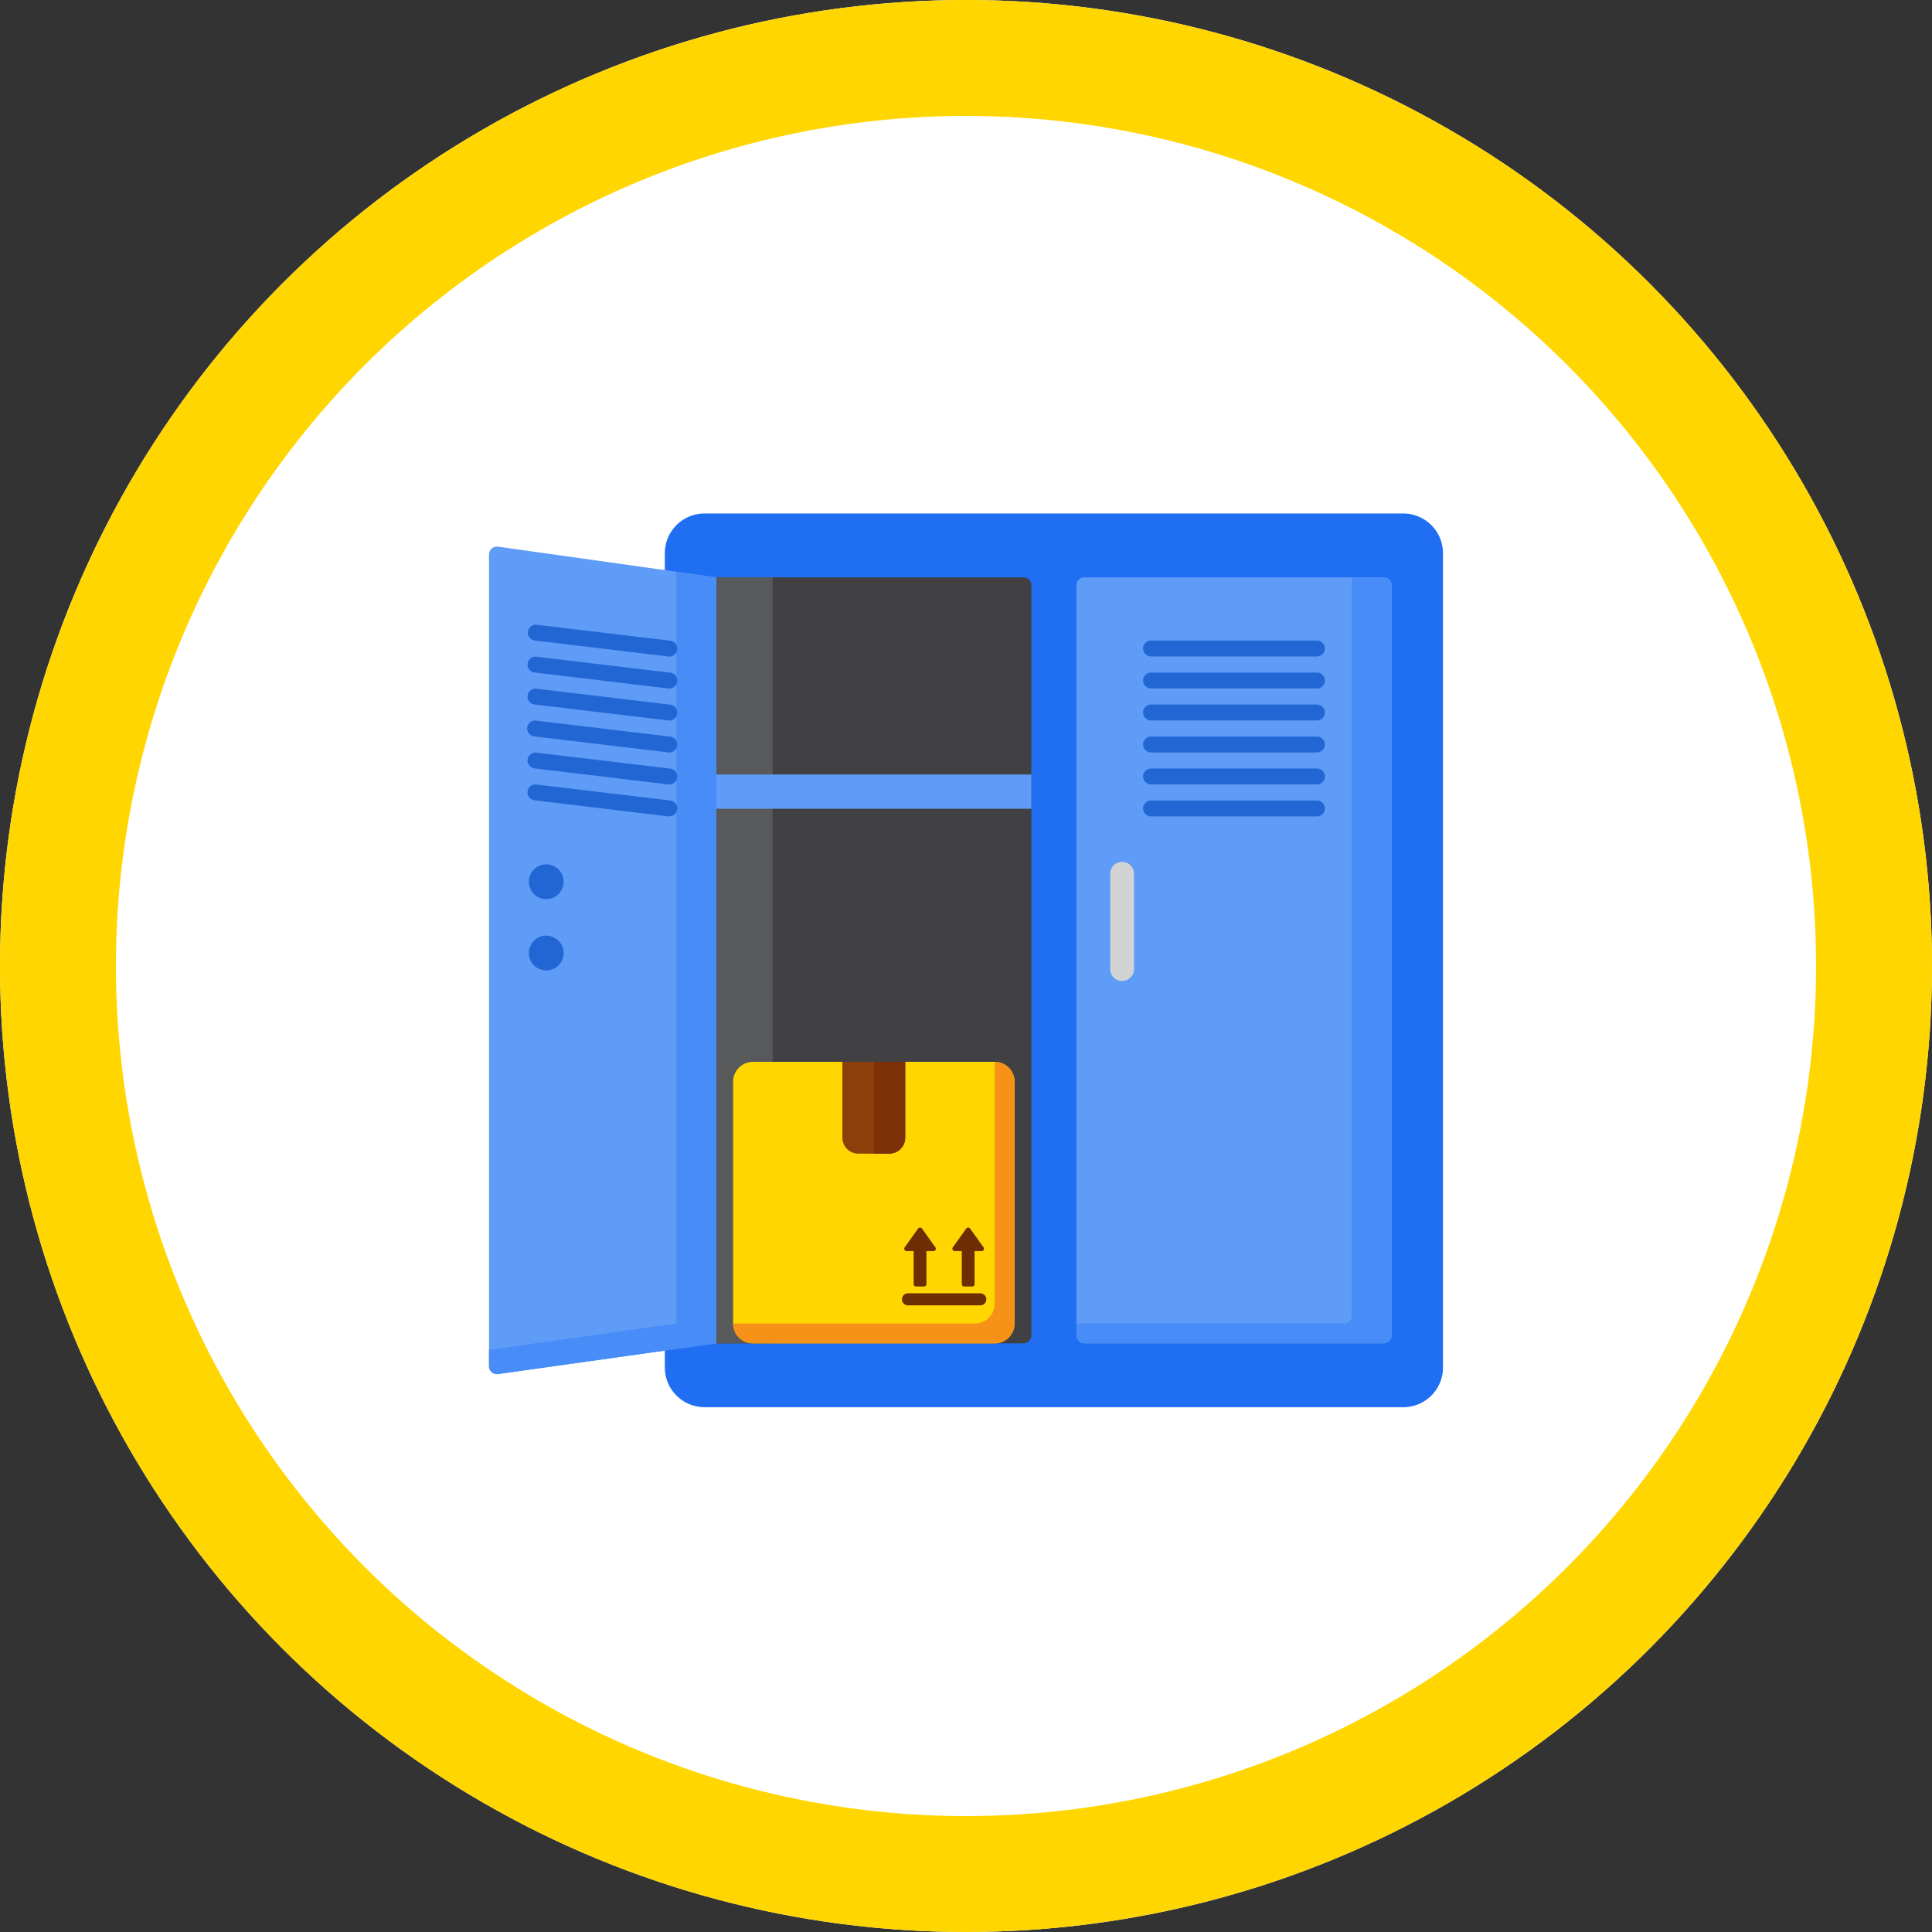 <svg xmlns="http://www.w3.org/2000/svg" xmlns:xlink="http://www.w3.org/1999/xlink" width="100" height="100" viewBox="0 0 100 100">
  <rect x="0" y="0" width="100" height="100" fill="#333333" stroke="none"/>
  <defs>
    <clipPath id="clip-path">
      <rect id="Rectangle_41807" data-name="Rectangle 41807" width="49.379" height="46.26" fill="none"/>
    </clipPath>
  </defs>
  <g id="Indoor_rooms_icon" data-name="Indoor rooms icon" transform="translate(20427 10425)">
    <g id="Ellipse_327" data-name="Ellipse 327" transform="translate(-20427 -10425)" fill="#fff" stroke="#ffd600" stroke-width="6">
      <circle cx="50" cy="50" r="50" stroke="none"/>
      <circle cx="50" cy="50" r="47" fill="none"/>
    </g>
    <g id="Group_107906" data-name="Group 107906" transform="translate(-20401.689 -10398.422)">
      <g id="Group_107885" data-name="Group 107885" clip-path="url(#clip-path)">
        <path id="Path_3834" data-name="Path 3834" d="M46.288,46.26H82.452A2.057,2.057,0,0,0,84.509,44.2V2.057A2.057,2.057,0,0,0,82.452,0H46.288a2.057,2.057,0,0,0-2.057,2.057V44.2a2.057,2.057,0,0,0,2.057,2.057" transform="translate(-35.131)" fill="#206ff2"/>
        <path id="Path_3838" data-name="Path 3838" d="M148.191,55.716h15.49a.412.412,0,0,0,.411-.411V16.479a.412.412,0,0,0-.411-.411h-15.49a.411.411,0,0,0-.411.411V55.3a.411.411,0,0,0,.411.411" transform="translate(-117.375 -12.762)" fill="#5e9cf7"/>
        <path id="Path_3839" data-name="Path 3839" d="M163.681,16.068h-1.646V54.276a.411.411,0,0,1-.411.411H147.779V55.3a.412.412,0,0,0,.411.411h15.49a.411.411,0,0,0,.411-.411V16.479a.411.411,0,0,0-.411-.411" transform="translate(-117.374 -12.762)" fill="#478cf7"/>
        <path id="Path_3840" data-name="Path 3840" d="M57.163,55.716h15.9a.412.412,0,0,0,.411-.411V16.479a.412.412,0,0,0-.411-.411h-15.9Z" transform="translate(-45.402 -12.762)" fill="#414042"/>
        <rect id="Rectangle_41805" data-name="Rectangle 41805" width="2.915" height="39.648" transform="translate(11.761 3.306)" fill="#58595b"/>
        <rect id="Rectangle_41806" data-name="Rectangle 41806" width="16.313" height="1.776" transform="translate(11.761 13.509)" fill="#5e9cf7"/>
        <path id="Path_3841" data-name="Path 3841" d="M.469,51.155l11.292-1.589V9.917L.469,8.328A.411.411,0,0,0,0,8.735V50.747a.412.412,0,0,0,.469.407" transform="translate(0 -6.611)" fill="#5e9cf7"/>
        <path id="Path_3842" data-name="Path 3842" d="M9.7,14.661V53.57L0,54.935v.845a.411.411,0,0,0,.469.407L11.761,54.6V14.95Z" transform="translate(0 -11.645)" fill="#478cf7"/>
        <path id="Path_3843" data-name="Path 3843" d="M156.9,93.8a.617.617,0,0,1-.617-.617V88.249a.617.617,0,0,1,1.234,0V93.18a.617.617,0,0,1-.617.617" transform="translate(-124.131 -69.602)" fill="#d1d3d4"/>
        <path id="Path_3844" data-name="Path 3844" d="M173.554,32.8h-8.587a.411.411,0,1,1,0-.823h8.587a.411.411,0,1,1,0,.823" transform="translate(-130.7 -25.4)" fill="#2266d3"/>
        <path id="Path_3845" data-name="Path 3845" d="M173.554,40.848h-8.587a.411.411,0,1,1,0-.823h8.587a.411.411,0,1,1,0,.823" transform="translate(-130.7 -31.79)" fill="#2266d3"/>
        <path id="Path_3846" data-name="Path 3846" d="M173.554,48.894h-8.587a.411.411,0,1,1,0-.823h8.587a.411.411,0,1,1,0,.823" transform="translate(-130.7 -38.181)" fill="#2266d3"/>
        <path id="Path_3847" data-name="Path 3847" d="M173.554,56.939h-8.587a.411.411,0,1,1,0-.823h8.587a.411.411,0,1,1,0,.823" transform="translate(-130.7 -44.57)" fill="#2266d3"/>
        <path id="Path_3848" data-name="Path 3848" d="M173.554,64.984h-8.587a.411.411,0,1,1,0-.823h8.587a.411.411,0,1,1,0,.823" transform="translate(-130.7 -50.96)" fill="#2266d3"/>
        <path id="Path_3849" data-name="Path 3849" d="M173.554,73.029h-8.587a.411.411,0,1,1,0-.823h8.587a.411.411,0,1,1,0,.823" transform="translate(-130.7 -57.35)" fill="#2266d3"/>
        <path id="Path_3850" data-name="Path 3850" d="M17.028,29.607a.4.4,0,0,1-.049,0l-6.931-.828a.412.412,0,0,1,.1-.817l6.932.828a.412.412,0,0,1-.048.82" transform="translate(-7.692 -22.205)" fill="#2266d3"/>
        <path id="Path_3851" data-name="Path 3851" d="M17.028,37.653a.4.4,0,0,1-.049,0l-6.931-.828a.411.411,0,1,1,.1-.817l6.932.828a.412.412,0,0,1-.048.82" transform="translate(-7.692 -28.595)" fill="#2266d3"/>
        <path id="Path_3852" data-name="Path 3852" d="M17.028,45.7a.4.4,0,0,1-.049,0l-6.931-.828a.411.411,0,1,1,.1-.817l6.932.828a.412.412,0,0,1-.048.82" transform="translate(-7.692 -34.986)" fill="#2266d3"/>
        <path id="Path_3853" data-name="Path 3853" d="M17.028,53.743a.4.4,0,0,1-.049,0l-6.931-.828a.412.412,0,1,1,.1-.817l6.932.828a.412.412,0,0,1-.048.82" transform="translate(-7.692 -41.375)" fill="#2266d3"/>
        <path id="Path_3854" data-name="Path 3854" d="M17.028,61.789a.4.4,0,0,1-.049,0l-6.931-.828a.411.411,0,1,1,.1-.817l6.932.828a.412.412,0,0,1-.048.82" transform="translate(-7.692 -47.766)" fill="#2266d3"/>
        <path id="Path_3855" data-name="Path 3855" d="M17.028,69.834a.4.4,0,0,1-.049,0L10.047,69a.411.411,0,1,1,.1-.817l6.932.827a.412.412,0,0,1-.048.82" transform="translate(-7.692 -54.155)" fill="#2266d3"/>
        <path id="Path_3856" data-name="Path 3856" d="M11.851,89.182a.9.9,0,1,1-.9-.9.9.9,0,0,1,.9.9" transform="translate(-7.989 -70.121)" fill="#2266d3"/>
        <path id="Path_3857" data-name="Path 3857" d="M11.851,107.114a.9.9,0,1,1-.9-.9.9.9,0,0,1,.9.9" transform="translate(-7.989 -84.363)" fill="#2266d3"/>
        <path id="Path_3858" data-name="Path 3858" d="M74.94,152.525H62.427A1.029,1.029,0,0,1,61.4,151.5V138.984a1.029,1.029,0,0,1,1.029-1.029H74.94a1.029,1.029,0,0,1,1.029,1.029V151.5a1.029,1.029,0,0,1-1.029,1.029" transform="translate(-48.766 -109.572)" fill="#ffd600"/>
        <path id="Path_3859" data-name="Path 3859" d="M74.94,137.955v12.513a1.029,1.029,0,0,1-1.029,1.029H61.4a1.029,1.029,0,0,0,1.029,1.029H74.94a1.029,1.029,0,0,0,1.029-1.029V138.984a1.029,1.029,0,0,0-1.029-1.029" transform="translate(-48.766 -109.572)" fill="#f79219"/>
        <path id="Path_3860" data-name="Path 3860" d="M91.333,142.706H89.726a.823.823,0,0,1-.823-.823v-3.928h3.253v3.928a.823.823,0,0,1-.823.823" transform="translate(-70.612 -109.572)" fill="#8c3f0a"/>
        <path id="Path_3861" data-name="Path 3861" d="M97.611,142.706a.823.823,0,0,0,.823-.823v-3.928H96.808v4.751Z" transform="translate(-76.89 -109.572)" fill="#7c3108"/>
        <path id="Path_3862" data-name="Path 3862" d="M105.079,187.56h.411a.125.125,0,0,0,.125-.125v-1.707h.361a.125.125,0,0,0,.1-.2l-.692-.969a.125.125,0,0,0-.2,0l-.692.969a.125.125,0,0,0,.1.2h.361v1.707a.125.125,0,0,0,.125.125" transform="translate(-82.974 -147.548)" fill="#6d2e03"/>
        <path id="Path_3863" data-name="Path 3863" d="M117.2,187.56h.411a.125.125,0,0,0,.125-.125v-1.707h.361a.125.125,0,0,0,.1-.2l-.692-.969a.125.125,0,0,0-.2,0l-.692.969a.125.125,0,0,0,.1.2h.361v1.707a.125.125,0,0,0,.125.125" transform="translate(-92.603 -147.548)" fill="#6d2e03"/>
        <path id="Path_3864" data-name="Path 3864" d="M107.948,201.669h-3.739a.312.312,0,1,1,0-.624h3.739a.312.312,0,0,1,0,.624" transform="translate(-82.521 -160.681)" fill="#6d2e03"/>
      </g>
    </g>
  </g>
</svg>

